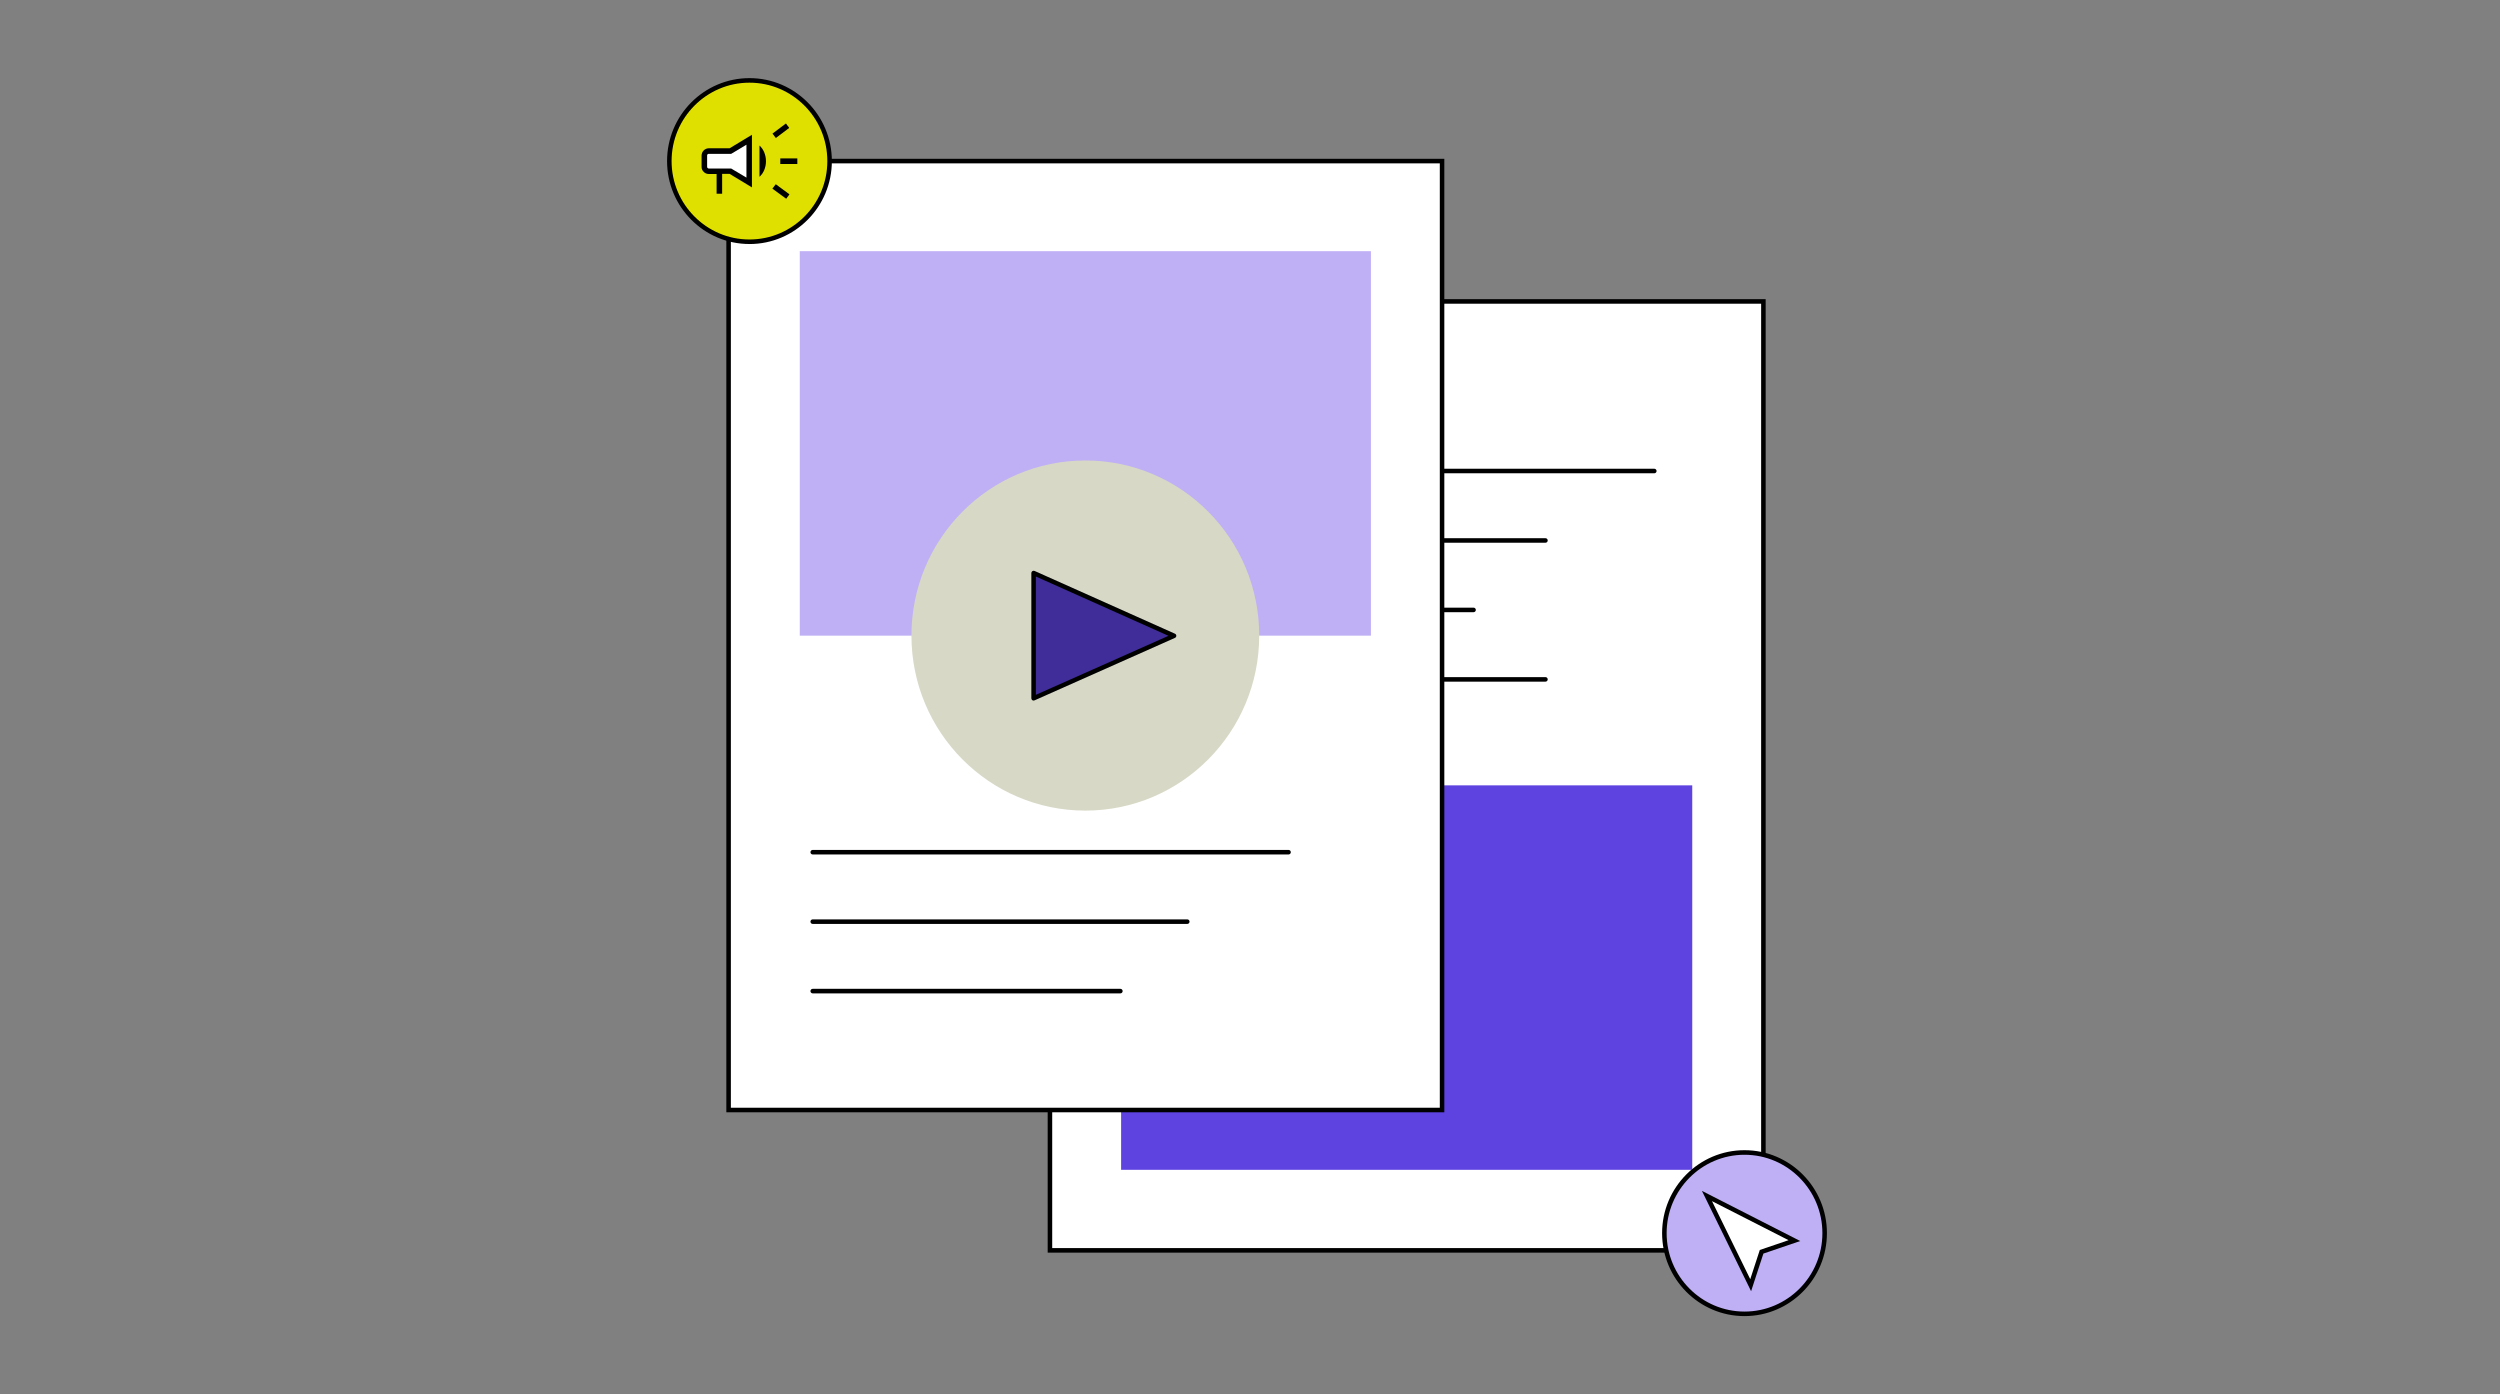 <svg width="416" height="232" viewBox="0 0 416 232" fill="none" xmlns="http://www.w3.org/2000/svg">
<rect x="0" y="0" width="416" height="232" fill="#808080" stroke="none"/>
<path d="M293.429 50.158H174.71V208.06H293.429V50.158Z" fill="white"/>
<path d="M293.81 208.439H174.334V49.779H293.806V208.439H293.81ZM175.087 207.681H293.053V50.537H175.087V207.681Z" fill="black"/>
<path d="M186.553 194.657H281.591V130.683H186.553V194.657Z" fill="#5E43E1"/>
<path d="M275.277 78.755H190.177C189.97 78.755 189.801 78.584 189.801 78.376C189.801 78.168 189.97 77.997 190.177 77.997H275.277C275.484 77.997 275.653 78.168 275.653 78.376C275.653 78.584 275.484 78.755 275.277 78.755Z" fill="black"/>
<path d="M257.165 90.312H190.177C189.97 90.312 189.801 90.142 189.801 89.934C189.801 89.725 189.97 89.555 190.177 89.555H257.165C257.372 89.555 257.541 89.725 257.541 89.934C257.541 90.142 257.372 90.312 257.165 90.312Z" fill="black"/>
<path d="M257.165 113.428H190.177C189.97 113.428 189.801 113.257 189.801 113.049C189.801 112.841 189.97 112.67 190.177 112.67H257.165C257.372 112.67 257.541 112.841 257.541 113.049C257.541 113.257 257.372 113.428 257.165 113.428Z" fill="black"/>
<path d="M245.202 101.87H190.177C189.97 101.87 189.801 101.7 189.801 101.491C189.801 101.283 189.97 101.113 190.177 101.113H245.202C245.409 101.113 245.578 101.283 245.578 101.491C245.578 101.7 245.409 101.87 245.202 101.87Z" fill="black"/>
<path d="M290.287 218.621C297.647 218.621 303.623 212.609 303.623 205.196C303.623 197.783 297.651 191.771 290.287 191.771C282.922 191.771 276.95 197.779 276.95 205.196C276.95 212.613 282.915 218.621 290.287 218.621Z" fill="#BFAFF5"/>
<path d="M290.287 219C282.727 219 276.574 212.806 276.574 205.196C276.574 197.586 282.723 191.392 290.287 191.392C297.851 191.392 304 197.582 304 205.196C304 212.81 297.851 219 290.287 219ZM290.287 192.153C283.141 192.153 277.327 198.006 277.327 205.2C277.327 212.394 283.141 218.246 290.287 218.246C297.433 218.246 303.247 212.394 303.247 205.2C303.247 198.006 297.433 192.153 290.287 192.153Z" fill="black"/>
<path d="M298.588 206.439L293.132 208.295L291.314 213.86L284.04 199.018L298.588 206.439Z" fill="white"/>
<path d="M291.382 214.856L283.201 198.165L299.556 206.507L293.429 208.594L291.382 214.856ZM284.876 199.87L291.243 212.859L292.831 207.995L297.614 206.367L284.872 199.87H284.876Z" fill="black"/>
<path d="M239.959 26.804H121.239V184.706H239.959V26.804Z" fill="white"/>
<path d="M240.339 185.085H120.863V26.425H240.335V185.085H240.339ZM121.616 184.327H239.583V27.183H121.616V184.327Z" fill="black"/>
<path d="M228.12 41.797H133.082V105.772H228.12V41.797Z" fill="#BFAFF5"/>
<path d="M180.599 134.884C196.588 134.884 209.534 121.841 209.534 105.753C209.534 89.665 196.588 76.622 180.599 76.622C164.609 76.622 151.664 89.665 151.664 105.753C151.664 121.841 164.621 134.884 180.599 134.884Z" fill="#D7D8C6"/>
<path d="M171.992 116.197L195.361 105.799L171.992 95.351V116.197Z" fill="#402D9A"/>
<path d="M171.993 116.576C171.921 116.576 171.85 116.557 171.786 116.515C171.68 116.447 171.616 116.326 171.616 116.197V95.351C171.616 95.222 171.68 95.105 171.789 95.033C171.895 94.964 172.03 94.953 172.147 95.002L195.516 105.45C195.651 105.511 195.738 105.647 195.738 105.799C195.738 105.95 195.651 106.083 195.512 106.143L172.143 116.542C172.094 116.564 172.041 116.572 171.993 116.572V116.576ZM172.369 95.934V115.617L194.432 105.799L172.369 95.934Z" fill="black"/>
<path d="M214.415 142.184H135.235C135.028 142.184 134.858 142.013 134.858 141.805C134.858 141.597 135.028 141.426 135.235 141.426H214.415C214.622 141.426 214.791 141.597 214.791 141.805C214.791 142.013 214.622 142.184 214.415 142.184Z" fill="black"/>
<path d="M197.564 153.741H135.235C135.028 153.741 134.858 153.571 134.858 153.363C134.858 153.154 135.028 152.984 135.235 152.984H197.564C197.771 152.984 197.94 153.154 197.94 153.363C197.94 153.571 197.771 153.741 197.564 153.741Z" fill="black"/>
<path d="M186.432 165.299H135.235C135.028 165.299 134.858 165.129 134.858 164.92C134.858 164.712 135.028 164.541 135.235 164.541H186.432C186.639 164.541 186.808 164.712 186.808 164.92C186.808 165.129 186.639 165.299 186.432 165.299Z" fill="black"/>
<path d="M124.713 40.225C132.073 40.225 138.049 34.214 138.049 26.8C138.049 19.387 132.073 13.379 124.713 13.379C117.352 13.379 111.376 19.387 111.376 26.804C111.376 34.221 117.341 40.229 124.713 40.229V40.225Z" fill="#E0E000"/>
<path d="M124.713 40.604C117.149 40.604 111 34.414 111 26.804C111 19.194 117.149 13 124.713 13C132.277 13 138.422 19.19 138.422 26.804C138.422 34.418 132.273 40.608 124.713 40.608V40.604ZM124.713 13.758C117.567 13.758 111.753 19.61 111.753 26.804C111.753 33.998 117.567 39.85 124.713 39.85C131.859 39.85 137.669 33.998 137.669 26.804C137.669 19.61 131.855 13.758 124.713 13.758Z" fill="black"/>
<path d="M129.839 27.285V26.357H132.68V27.285H129.839ZM130.825 33.074L128.525 31.388L129.086 30.653L131.37 32.339L130.821 33.074H130.825ZM129.101 22.967L128.54 22.232L130.776 20.546L131.329 21.281L129.101 22.967ZM119.242 32.236V28.956H117.943C117.782 28.956 117.631 28.925 117.484 28.865C117.338 28.804 117.206 28.713 117.097 28.6C116.98 28.49 116.894 28.361 116.826 28.217C116.766 28.073 116.739 27.914 116.739 27.759V25.88C116.747 25.561 116.871 25.259 117.097 25.031C117.315 24.804 117.624 24.675 117.936 24.671H121.413L125.124 22.425V31.183L121.413 28.937H120.164V32.233H119.242V32.236ZM126.377 29.429V24.209C126.712 24.524 126.983 24.906 127.159 25.331C127.355 25.804 127.46 26.308 127.46 26.823C127.46 27.338 127.359 27.842 127.159 28.316C126.983 28.74 126.715 29.119 126.377 29.425V29.433V29.429Z" fill="black"/>
<path d="M124.208 24.08V29.554L121.661 28.039H117.92C117.856 28.031 117.788 28.001 117.743 27.952C117.69 27.903 117.664 27.842 117.664 27.774V25.865C117.657 25.831 117.664 25.796 117.679 25.762C117.694 25.728 117.717 25.702 117.739 25.679C117.762 25.656 117.792 25.634 117.818 25.622C117.856 25.607 117.882 25.603 117.92 25.599H121.668L124.208 24.077V24.08Z" fill="white"/>
</svg>
